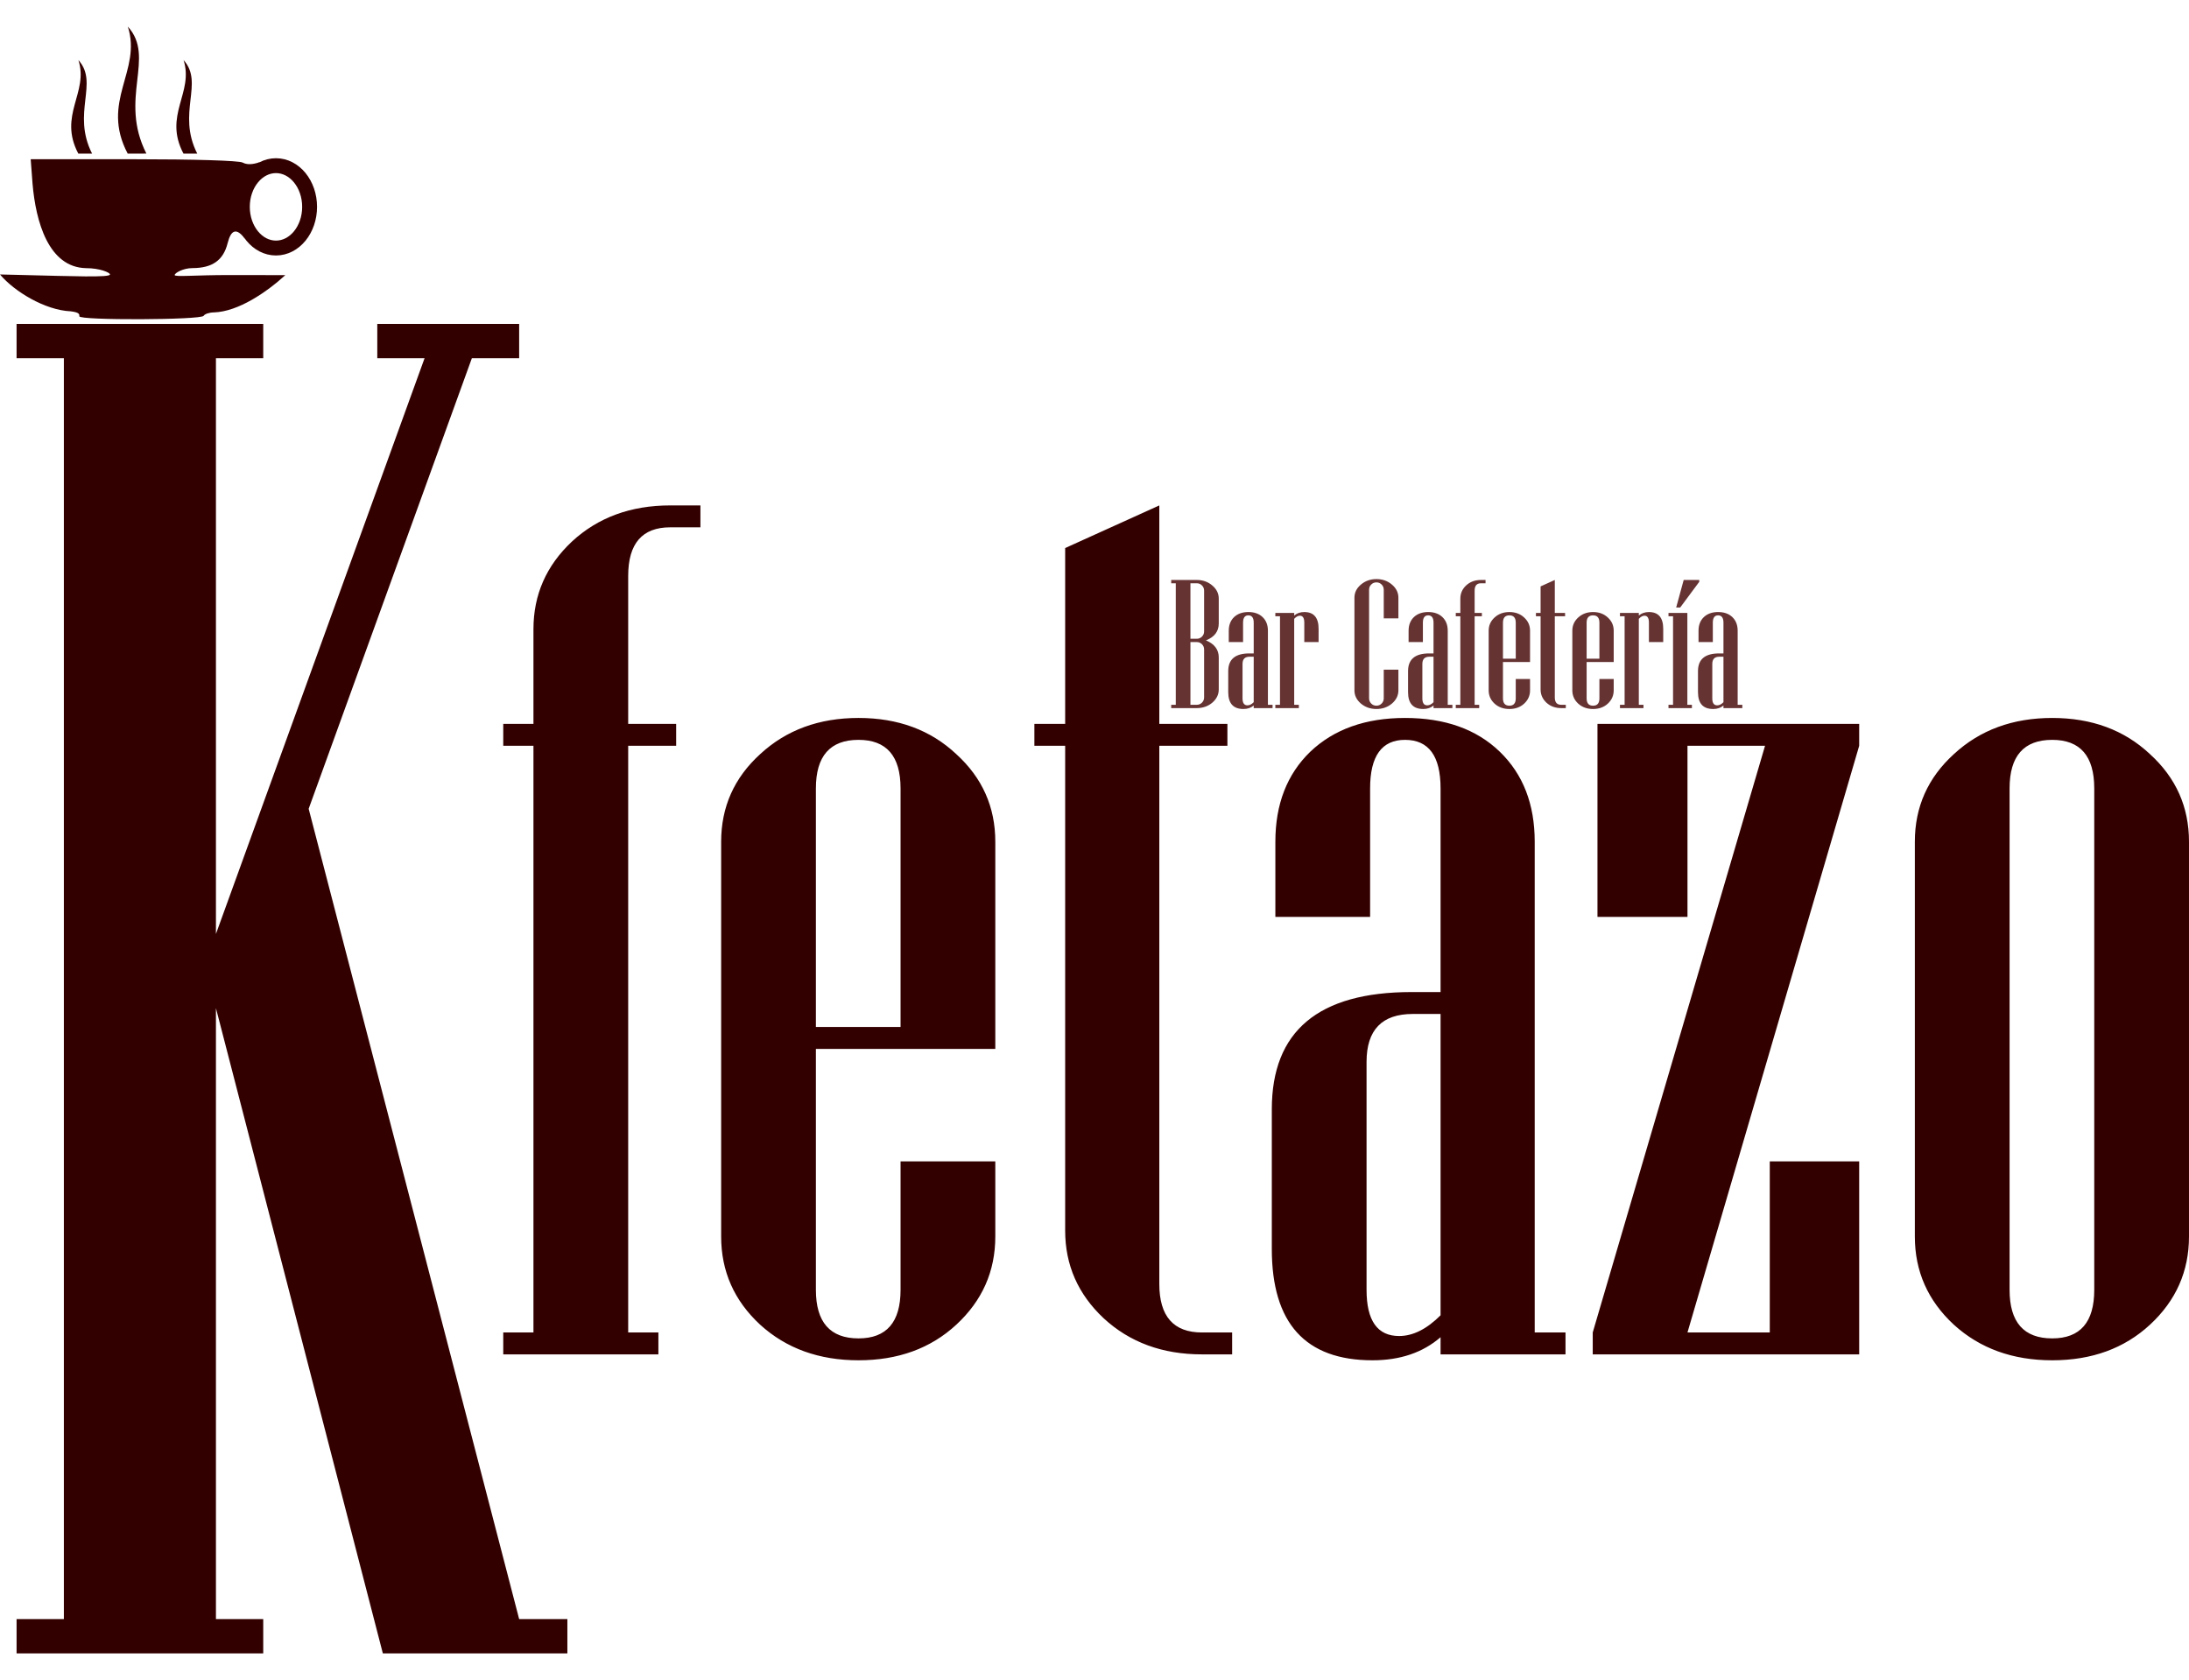 <svg height="1919" viewBox="177.165 177.165 3366.142 2502.019" width="2500" xmlns="http://www.w3.org/2000/svg"><path d="m1049.642 2679.184h-283.757l-256.665-992.436v939.678h72.722v52.758h-379.292v-52.758h72.722v-1939.244h-72.722v-52.759h379.293v52.76h-72.723v885.492l320.831-885.493h-72.721v-52.759h218.164v52.76h-72.721l-250.961 692.994 323.682 1246.249h74.148z" fill="#300"/><path d="m1254.25 947.274h-46.436c-43.098.002-64.647 24.89-64.647 74.663v227.631h73.752v33.69h-73.752v902.328h46.436v33.69h-238.557v-33.69h46.437v-902.328h-46.437v-33.69h46.437v-145.684c0-52.809 19.728-97.728 59.184-134.757 40.063-37.027 90.445-55.54 151.147-55.542h46.437zm453.441 1090.808c0 53.417-20.032 98.64-60.094 135.668-39.457 36.42-89.535 54.631-150.237 54.631-60.701 0-111.084-18.21-151.146-54.631-40.064-37.028-60.095-82.25-60.095-135.668v-607.32c0-53.416 20.031-98.335 60.095-134.757 40.062-37.027 90.445-55.541 151.146-55.542 60.702 0 110.78 18.515 150.237 55.542 40.062 36.422 60.094 81.34 60.094 134.757v318.684h-275.888v370.583c0 49.775 21.852 74.663 65.557 74.663 43.098 0 64.647-24.888 64.648-74.663v-197.584h145.683zm-145.683-322.326v-366.94c0-49.775-21.55-74.663-64.648-74.664-43.705.001-65.557 24.889-65.557 74.663v366.941zm509.892 503.52h-46.436c-60.702 0-111.084-18.514-151.147-55.542-39.456-37.028-59.184-81.947-59.184-134.758v-745.718h-47.347v-33.69h47.347v-270.425l144.773-65.558v335.983h104.71v33.69h-104.71v827.666c0 49.775 21.853 74.662 65.558 74.662h46.437zm512.626 0h-192.12v-26.405c-27.317 23.673-62.22 35.51-104.711 35.51-103.193 0-154.79-57.06-154.79-171.178v-214.884c0-120.189 71.629-180.283 214.885-180.284h44.615v-313.22c0-49.774-18.21-74.662-54.631-74.663-35.814.001-53.721 24.889-53.721 74.663v197.585h-145.684v-115.637c0-57.665 17.907-103.798 53.721-138.4 36.42-34.598 84.982-51.898 145.684-51.899 61.308 0 109.87 17.3 145.684 51.9 35.813 34.6 53.72 80.734 53.72 138.4v754.823h47.348zm-192.12-60.095v-463.456h-42.795c-47.348 0-71.021 24.584-71.021 73.752v350.552c0 47.347 16.692 71.02 50.079 71.02 21.245 0 42.49-10.622 63.736-31.868m643.74 60.095h-409.735v-33.69l264.962-902.328h-119.278v263.14h-138.4v-296.83h402.451v33.69l-264.051 902.328h126.562v-263.14h137.49zm507.162-181.194c0 53.417-20.032 98.64-60.095 135.668-39.456 36.42-89.535 54.631-150.236 54.631-60.702 0-111.084-18.21-151.147-54.631-40.063-37.028-60.094-82.25-60.094-135.668v-607.32c0-53.416 20.031-98.335 60.094-134.757 40.063-37.027 90.445-55.541 151.147-55.542 60.701 0 110.78 18.515 150.236 55.542 40.063 36.422 60.095 81.34 60.095 134.757zm-145.684 81.947v-771.214c0-49.774-21.55-74.662-64.647-74.663-43.705.001-65.558 24.889-65.558 74.663v771.214c0 49.775 21.853 74.663 65.558 74.663 43.098 0 64.647-24.888 64.647-74.663" fill="#300"/><path d="m2051.318 1196.598c0 7.88-3.299 14.66-9.896 20.34-6.597 5.59-14.568 8.384-23.914 8.384h-39.307v-5.085h7.01v-186.915h-7.01v-5.085h39.307c9.346 0 17.317 2.84 23.914 8.521 6.597 5.59 9.896 12.324 9.896 20.204v38.07c0 12.278-6.552 20.982-19.654 26.113 13.102 5.497 19.654 14.248 19.654 26.25zm-22.54-89.197v-62.809c0-3.115-1.1-5.772-3.299-7.971s-4.856-3.299-7.971-3.299h-9.758v85.349h9.758c3.115 0 5.772-1.1 7.971-3.299 2.2-2.198 3.299-4.856 3.299-7.97m0 101.565v-73.941c0-3.115-1.1-5.772-3.299-7.971-2.199-2.2-4.856-3.299-7.971-3.299h-9.758v96.481h9.758c3.115 0 5.772-1.1 7.971-3.298 2.2-2.2 3.299-4.856 3.299-7.972m105.277 16.355h-29v-3.985c-4.122 3.573-9.39 5.36-15.805 5.36-15.576 0-23.364-8.613-23.364-25.838v-32.436c0-18.141 10.812-27.212 32.435-27.212h6.735v-47.279c0-7.513-2.75-11.27-8.247-11.27-5.405 0-8.108 3.757-8.108 11.27v29.824h-21.99v-17.454c0-8.705 2.703-15.668 8.108-20.89 5.498-5.223 12.828-7.835 21.99-7.835 9.255 0 16.584 2.612 21.99 7.834 5.406 5.223 8.11 12.186 8.11 20.89v113.936h7.146zm-29-9.07v-69.956h-6.459c-7.147 0-10.72 3.71-10.72 11.132v52.914c0 7.147 2.52 10.72 7.559 10.72 3.207 0 6.414-1.604 9.62-4.81m99.78-92.496h-21.99v-29.824c0-7.146-2.245-10.72-6.734-10.72-2.932 0-5.864 1.604-8.796 4.81v132.215h7.147v5.085h-36.146v-5.085h7.146v-136.2h-7.146v-5.085h28.999v3.985c4.123-3.573 9.3-5.36 15.53-5.36 14.66 0 21.99 8.613 21.99 25.838zm122.732 74.216c0 7.88-3.299 14.66-9.895 20.341-6.598 5.59-14.569 8.384-23.915 8.384-9.254 0-17.225-2.795-23.914-8.384-6.597-5.68-9.895-12.46-9.895-20.34v-142.386c0-7.88 3.298-14.614 9.895-20.203 6.689-5.68 14.66-8.521 23.914-8.521 9.346 0 17.317 2.84 23.915 8.52 6.596 5.59 9.895 12.325 9.895 20.204v31.748h-22.54v-44.117c0-3.115-1.1-5.772-3.298-7.972-2.2-2.198-4.856-3.298-7.972-3.298-3.115 0-5.772 1.1-7.971 3.298-2.199 2.2-3.299 4.857-3.298 7.972v167.124c0 3.115 1.099 5.772 3.298 7.971 2.199 2.2 4.856 3.299 7.971 3.299 3.116 0 5.773-1.1 7.972-3.299s3.298-4.856 3.298-7.971v-44.118h22.54zm83.013 27.35h-29v-3.985c-4.123 3.573-9.392 5.36-15.805 5.36-15.577 0-23.365-8.613-23.365-25.838v-32.436c0-18.141 10.812-27.212 32.436-27.212h6.734v-47.279c0-7.513-2.749-11.27-8.246-11.27-5.406 0-8.11 3.757-8.11 11.27v29.824h-21.99v-17.454c0-8.705 2.704-15.668 8.11-20.89 5.497-5.223 12.827-7.835 21.99-7.835 9.254 0 16.584 2.612 21.99 7.834 5.406 5.223 8.108 12.186 8.109 20.89v113.936h7.146zm-29-9.07v-69.956h-6.46c-7.146 0-10.72 3.71-10.72 11.132v52.914c0 7.147 2.52 10.72 7.56 10.72 3.206 0 6.413-1.604 9.62-4.81m79.989-182.93h-7.01c-6.505 0-9.758 3.757-9.758 11.27v34.36h11.133v5.085h-11.134v136.2h7.01v5.085h-36.01v-5.085h7.01v-136.2h-7.01v-5.085h7.01v-21.99c0-7.972 2.978-14.752 8.934-20.341 6.047-5.59 13.652-8.384 22.814-8.384h7.01zm68.444 164.65c0 8.063-3.024 14.89-9.071 20.479-5.956 5.497-13.515 8.246-22.678 8.246-9.162 0-16.767-2.749-22.814-8.246-6.047-5.59-9.071-12.416-9.071-20.479v-91.67c0-8.063 3.024-14.844 9.07-20.341 6.048-5.59 13.653-8.384 22.815-8.384 9.163 0 16.722 2.795 22.678 8.384 6.047 5.497 9.07 12.278 9.07 20.34v48.104h-41.643v55.937c0 7.513 3.298 11.27 9.895 11.27 6.506 0 9.758-3.757 9.759-11.27v-29.824h21.99zm-21.99-48.652v-55.388c0-7.513-3.253-11.27-9.759-11.27-6.597 0-9.895 3.757-9.895 11.27v55.388zm76.965 76.002h-7.01c-9.162 0-16.767-2.794-22.814-8.383-5.956-5.59-8.934-12.37-8.934-20.341v-112.561h-7.147v-5.085h7.147v-40.82l21.853-9.895v50.715h15.805v5.085h-15.805v124.93c0 7.514 3.298 11.27 9.895 11.27h7.01zm73.666-27.35c0 8.063-3.024 14.89-9.07 20.479-5.957 5.497-13.516 8.246-22.678 8.246-9.163 0-16.767-2.749-22.815-8.246-6.047-5.59-9.07-12.416-9.07-20.479v-91.67c0-8.063 3.023-14.844 9.07-20.341 6.048-5.59 13.652-8.384 22.815-8.384 9.162 0 16.721 2.795 22.677 8.384 6.047 5.497 9.07 12.278 9.071 20.34v48.104h-41.644v55.937c0 7.513 3.299 11.27 9.896 11.27 6.505 0 9.758-3.757 9.758-11.27v-29.824h21.99zm-21.99-48.652v-55.388c0-7.513-3.253-11.27-9.758-11.27-6.597 0-9.896 3.757-9.896 11.27v55.388zm98.13-25.564h-21.99v-29.824c0-7.146-2.244-10.72-6.734-10.72-2.932 0-5.864 1.604-8.796 4.81v132.215h7.147v5.085h-36.146v-5.085h7.146v-136.2h-7.146v-5.085h28.999v3.985c4.123-3.573 9.3-5.36 15.53-5.36 14.66 0 21.99 8.613 21.99 25.838zm44.118 101.566h-36.009v-5.085h7.01v-136.2h-7.01v-5.085h29v141.285h7.009zm11.27-194.199-29.274 39.445h-6.185l11.545-42.33h23.914zm66.245 194.199h-29v-3.985c-4.123 3.573-9.391 5.36-15.805 5.36-15.576 0-23.364-8.613-23.364-25.838v-32.436c0-18.141 10.811-27.212 32.435-27.212h6.734v-47.279c0-7.513-2.748-11.27-8.246-11.27-5.406 0-8.109 3.757-8.109 11.27v29.824h-21.99v-17.454c0-8.705 2.703-15.668 8.11-20.89 5.497-5.223 12.827-7.835 21.99-7.835 9.253 0 16.583 2.612 21.99 7.834 5.405 5.223 8.108 12.186 8.108 20.89v113.936h7.147zm-29-9.07v-69.956h-6.46c-7.146 0-10.72 3.71-10.72 11.132v52.914c0 7.147 2.52 10.72 7.56 10.72 3.207 0 6.413-1.604 9.62-4.81" fill="#633"/><path d="m553.82 503.458c-13.306-17.747-21.562-13.425-26.641 6.814-6.59 26.257-23.417 38.214-53.918 38.315-15.118.05-27.487 7.777-27.487 10.657 0 3.27 31.932-.05 85.08.026l85.081.121c-28.715 26.188-72.192 56.085-109.838 57.35-6.92 0-14.04 2.357-15.82 5.236-4.003 6.478-191.103 7.192-191.103.73 0-2.479 1.298-5.932-13.405-7.673-39.195-1.691-86.657-30.44-108.604-56.665l33.517.802c79.265 1.897 135.613 4.155 135.613-.816 0-2.991-15.707-9.678-36.65-9.678-58.23-1.073-77.51-72.364-82.411-129.572l-2.872-37.971h158.172c93.543 0 162.098 2.101 167.782 5.143 6.411 3.432 15.066 3.242 26-.57l-22.978 45.857-9.502 40.582zm-256.063-274.758c16.163 50.298-31.51 84.421-.174 143.79l21.16-.027c-31.698-62.586 10.94-108.706-20.987-143.763zm76-51.535c21.956 68.325-42.804 114.678-.236 195.325l28.744-.036c-43.058-85.018 14.86-147.667-28.508-195.289zm85.713 51.535c16.162 50.298-31.511 84.421-.175 143.79l21.16-.027c-31.697-62.586 10.94-108.706-20.986-143.763z" fill="#300" fill-rule="evenodd"/><path d="m653.265 454.387c0 34.985-23.153 63.346-51.713 63.346s-51.713-28.361-51.713-63.346 23.153-63.346 51.713-63.346 51.713 28.36 51.713 63.346z" fill="none" stroke="#300" stroke-linecap="round" stroke-linejoin="round" stroke-width="22.887"/></svg>